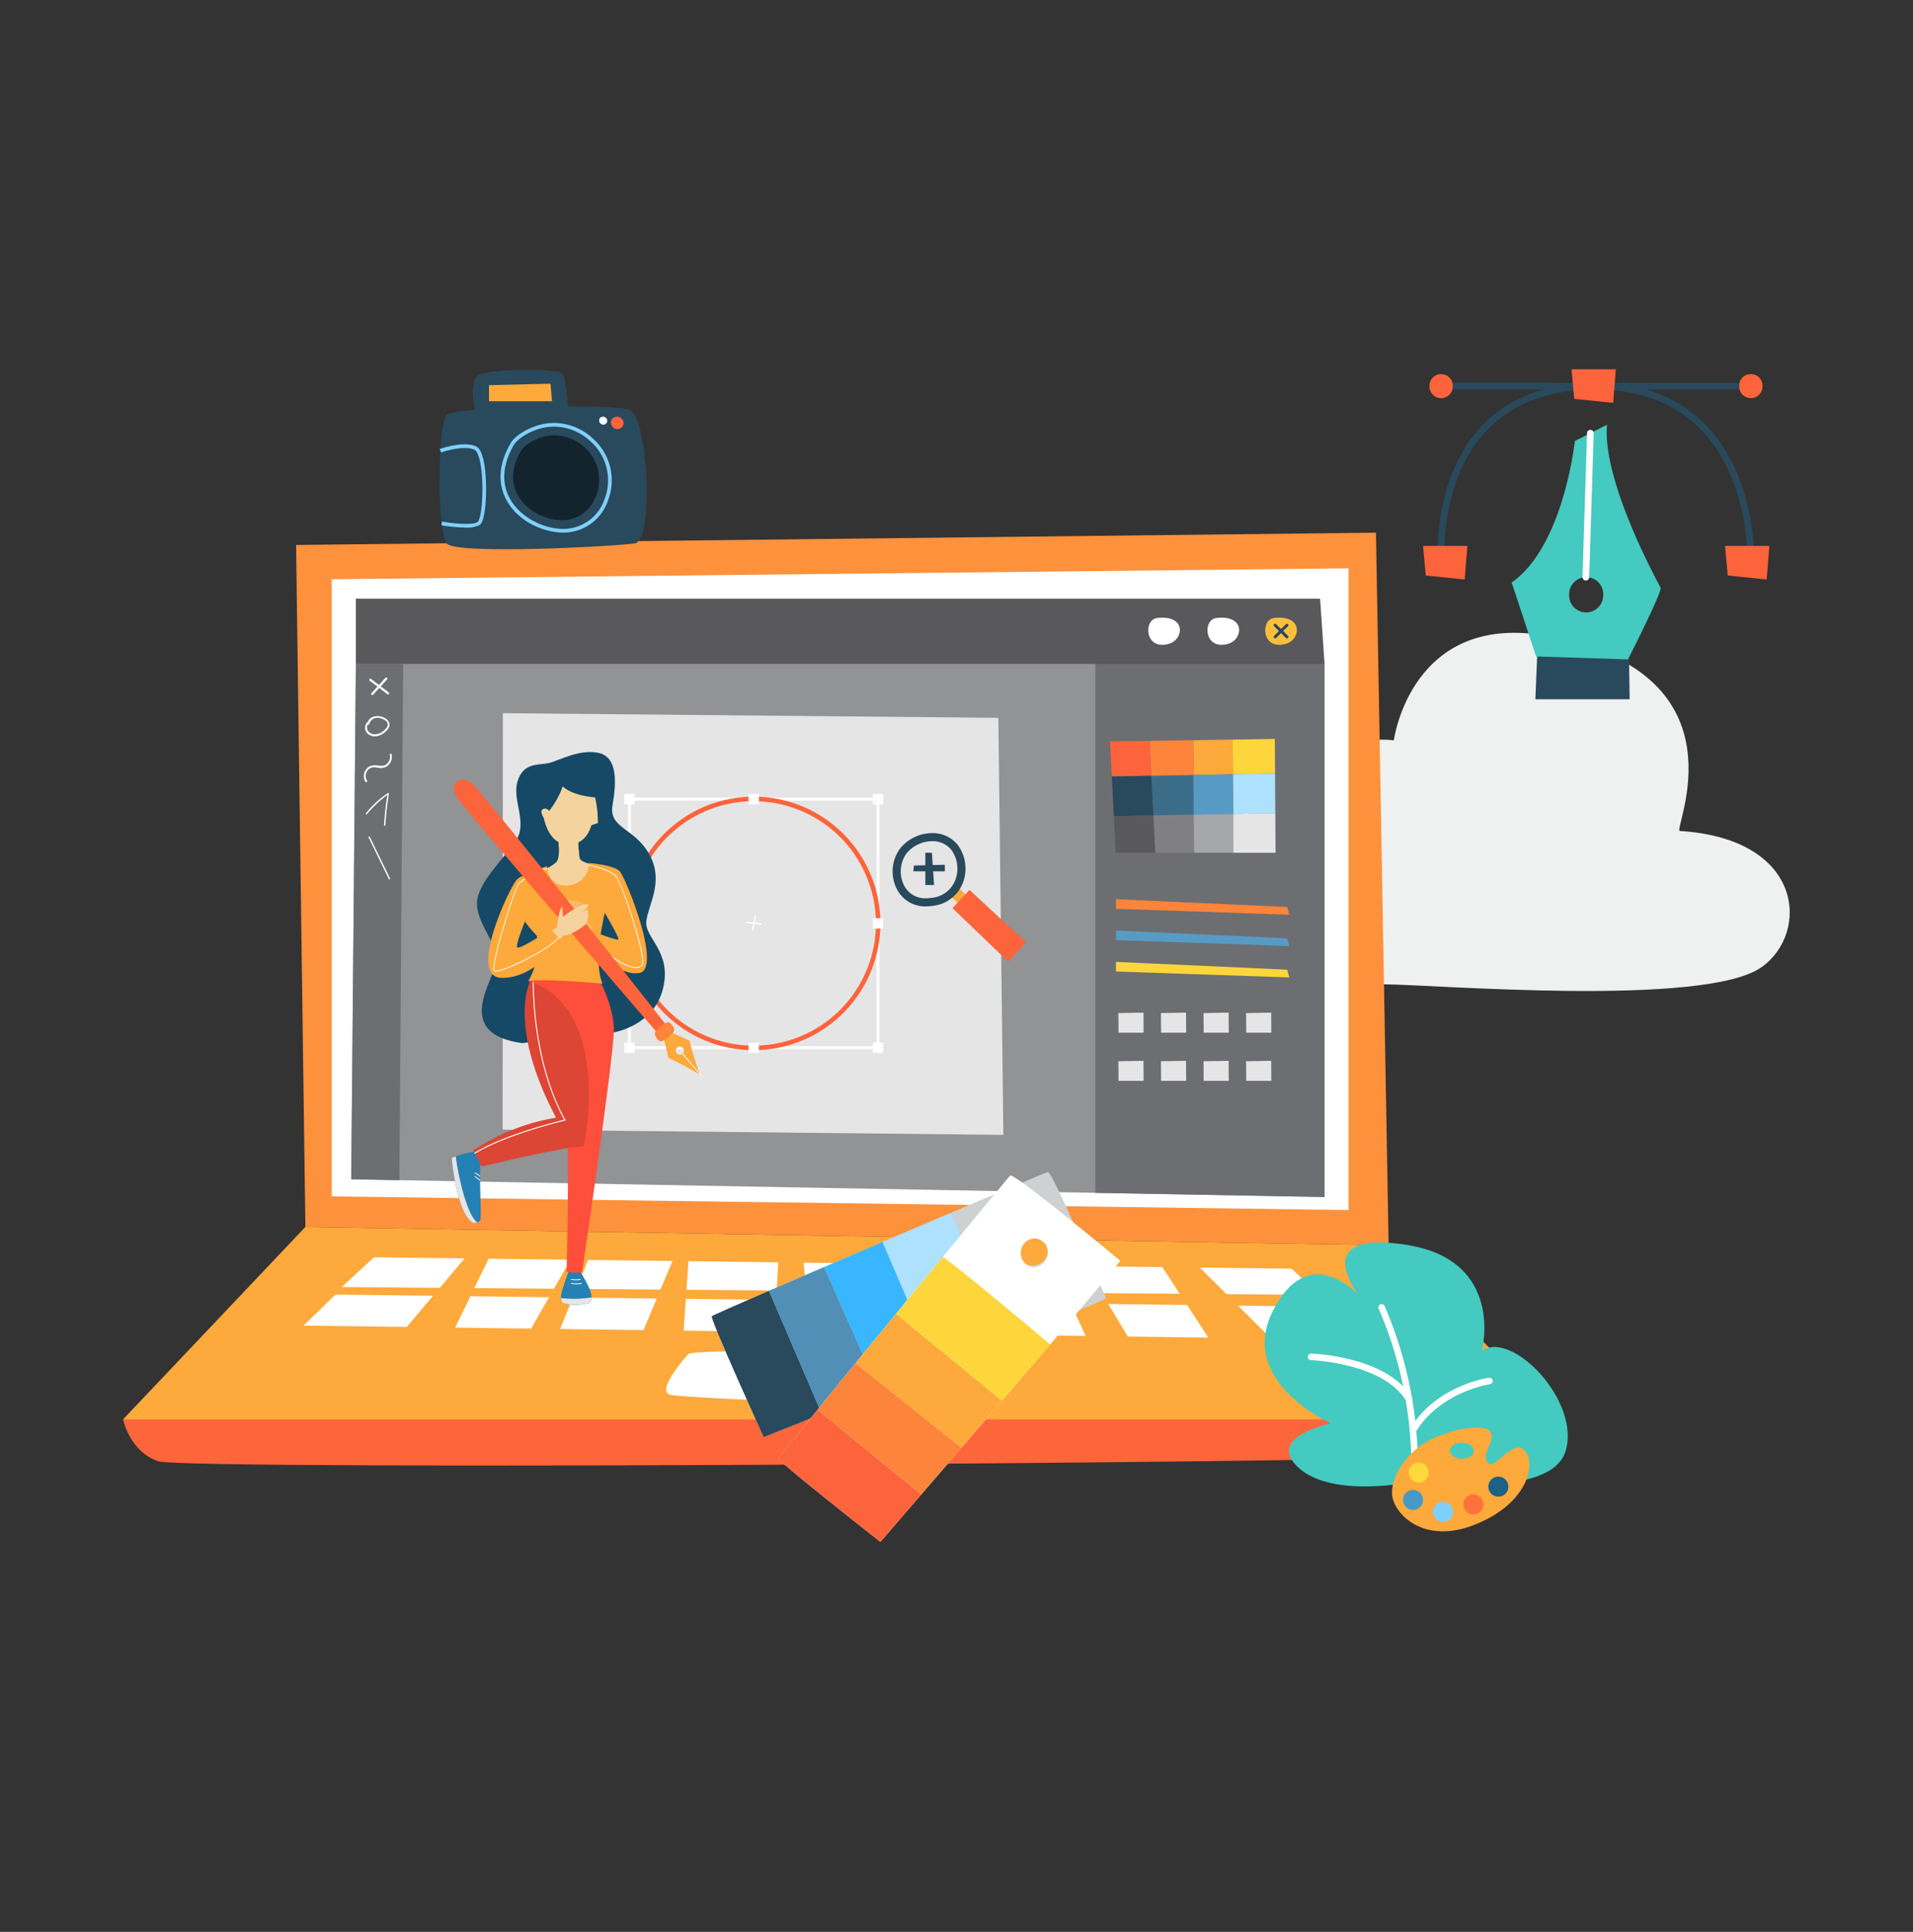 <svg xmlns="http://www.w3.org/2000/svg" width="420" height="424" viewBox="0 0 420 424"><rect x="0" y="0" width="420" height="424" fill="#333333" stroke="none"/><defs><clipPath id="a"><path style="fill:none" d="M0 0h4.6v3.574H0z"/></clipPath></defs><g><g><path d="M450.12 141.3s-12.307 1.21-11.468 13.56 16.5 9.686 26.853 9.686 70.211 5.085 82.8-3.734c10.626-7.445 9.511-28.229-17.9-29.924-1.627-.1 15.362-34.06-28.364-42.665C471.426 82.2 467.615 111 467.615 111s-16.281-2.53-21.863 13.062c-4.2 11.733 4.368 17.239 4.368 17.239" transform="translate(-161.604 51.493)" style="fill:#eff0f0"/><path d="M126.1 298.765s1.47 7.089 7.763 9.186 296.073.3 302.066-1.8 5.563-7.389 5.563-7.389l-64.3-15.986-109.679-1.8z" transform="translate(-99.094 12.769)" style="fill:#fd653b"/><path d="m173.6 62.618 2.042 149.677 237.826 4.045-2.781-156.419z" transform="translate(-108.594 56.988)" style="fill:#fd913c"/><path d="m126.1 292.647 40.044-42.247 237.825 4.045 37.531 38.202z" transform="translate(-99.093 18.887)" style="fill:#fda93b"/><path d="M183.382 72.1v135.45l223.253 3V69.706z" transform="translate(-110.55 55.031)" style="fill:#fff"/><path d="M280.036 285.094s-7.367 8.142-3.982 8.949 59.534 3.214 59.933.716-3.385-9.665-3.385-9.665-49.58-1.394-52.566 0" transform="translate(-128.91 12.07)" style="fill:#fff"/><path d="m325.57 266.463-.587-6.121-12.095-.15.576 6.174z" transform="translate(-136.456 16.928)" style="fill:#fff"/><path d="m300.566 266.236.314-6.192-19.7-.245-.434 6.277z" transform="translate(-130.026 17.006)" style="fill:#fff"/><path d="m268.991 265.962 2.625-6.276-18.529-.231-2.583 6.359z" transform="translate(-123.977 17.075)" style="fill:#fff"/><path d="m350.923 266.686-2.066-6.045-14.056-.175 1.419 6.1z" transform="translate(-140.839 16.873)" style="fill:#fff"/><path d="m379.895 266.941-2.729-5.948L360 260.78l2.246 6.02z" transform="translate(-145.879 16.81)" style="fill:#fff"/><path d="m240 265.707 3.653-6.367-17.992-.224-3.135 6.451z" transform="translate(-118.382 17.143)" style="fill:#fff"/><path d="m410.954 267.217-3.817-5.85-16.873-.21 3.555 5.923z" transform="translate(-151.933 16.735)" style="fill:#fff"/><path d="m193.189 258.724-7.06 6.531 21.53.173 5.448-6.456z" transform="translate(-111.1 17.221)" style="fill:#fff"/><path d="m448.033 267.542-6.272-5.744-20.146-.251 5.853 5.83z" transform="translate(-158.204 16.657)" style="fill:#fff"/><path d="m248.847 269.756-2.809 6.914 18.342.244 2.9-6.933z" transform="translate(-123.084 15.015)" style="fill:#fff"/><path d="m280.451 270.135-.482 6.973 19.981.266.356-7z" transform="translate(-129.871 14.939)" style="fill:#fff"/><path d="m363.864 271.15 2.643 7.089 18.506.246-3.265-7.116z" transform="translate(-146.652 14.736)" style="fill:#fff"/><path d="m337.208 270.825 1.639 7.051 15.746.21-2.42-7.078z" transform="translate(-141.321 14.801)" style="fill:#fff"/><path d="m182.662 268.962-7.023 6.8 22.674.3 5.773-6.841z" transform="translate(-109.002 15.173)" style="fill:#fff"/><path d="m396.5 271.549 4.285 7.139 17.7.235-4.675-7.163z" transform="translate(-153.181 14.656)" style="fill:#fff"/><path d="m453.042 279.375-3.281-7.177-17.668-.215 7.238 7.21z" transform="translate(-160.3 14.569)" style="fill:#fff"/><path d="m313.853 270.541.654 7.017 12.138.162-.675-7.031z" transform="translate(-136.648 14.857)" style="fill:#fff"/><path d="m220.608 269.414-3.345 6.882 16.667.222 3.955-6.893z" transform="translate(-117.328 15.083)" style="fill:#fff"/><path d="m189.753 93.8-1.021 113.125 213.7 3.889V93.8l-16.192-2.961-37.166.346-78.006-5.867-49.2 1.279-24.7.631z" transform="translate(-111.621 51.908)" style="fill:#919395"/><path d="M392.949 95.18v116.1l50.332.916V95.18l-16.191-2.961z" transform="translate(-152.47 50.528)" style="fill:#6d6e71"/><path d="M190.008 78.027v14.314h212.678l-.986-14.314z" transform="translate(-111.876 53.366)" style="fill:#59595b"/><path d="M409.4 83.32c-3.038.354-2.71 7.241 2.667 5.645 3.241-.962 3.829-6.4-2.667-5.645" transform="translate(-155.376 52.322)" style="fill:#fff"/><path d="M425.653 83.32c-3.038.354-2.71 7.241 2.667 5.645 3.241-.962 3.829-6.4-2.667-5.645" transform="translate(-158.628 52.322)" style="fill:#fff"/><path d="M441.5 83.32c-3.038.354-2.709 7.241 2.667 5.645 3.241-.962 3.829-6.4-2.667-5.645" transform="translate(-161.797 52.322)" style="fill:#fdbf3b"/><path d="M442.216 88.12a.324.324 0 0 1-.228-.555l2.594-2.559a.324.324 0 0 1 .455.462l-2.593 2.559a.32.32 0 0 1-.227.094" transform="translate(-162.261 51.989)" style="fill:#29495c"/><path d="M444.81 88.12a.321.321 0 0 1-.228-.094l-2.593-2.559a.324.324 0 1 1 .455-.462l2.593 2.559a.324.324 0 0 1-.227.555" transform="translate(-162.261 51.989)" style="fill:#29495c"/><path d="m230.339 109.447-.052 91.405L340.224 202l-1.1-91.532z" transform="translate(-119.933 47.081)" style="fill:#e5e5e6"/><path d="m200.138 95.92-.832 113.317-10.575-.192 1.022-113.125z" transform="translate(-111.621 49.787)" style="fill:#6d6e71"/><path d="m439.951 124.084-.048-7.571-9.248.141.048 7.6z" transform="translate(-160.013 45.668)" style="fill:#fdd63b"/><path d="m430.715 126.151.055 8.716 9.248-.174-.055-8.716z" transform="translate(-160.025 43.775)" style="fill:#ade1fd"/><path d="m428.535 124.293-.048-7.6-8.67.133.049 7.635z" transform="translate(-157.845 45.633)" style="fill:#fda93b"/><path d="m408.319 126.573.449 8.709 8.854-.167-.056-8.716z" transform="translate(-155.545 43.691)" style="fill:#3c6d88"/><path d="m419.878 126.358.055 8.716 8.669-.163-.055-8.716z" transform="translate(-157.857 43.731)" style="fill:#579bc5"/><path d="m419.947 137.254.053 8.358h8.671l-.054-8.521z" transform="translate(-157.871 41.552)" style="fill:#a5a7aa"/><path d="m430.784 137.047.054 8.521h9.249l-.055-8.7z" transform="translate(-160.039 41.595)" style="fill:#e5e5e6"/><path d="m408.88 137.462.422 8.192h8.484l-.054-8.358z" transform="translate(-155.657 41.511)" style="fill:#808083"/><path d="m417.467 124.49-.048-7.636-9.594.146.4 7.664z" transform="translate(-155.446 45.6)" style="fill:#fd843b"/><path d="m405.658 117.037-8.668.132.389 7.695 8.674-.164z" transform="translate(-153.279 45.563)" style="fill:#fd643b"/><path d="m406.15 126.616-8.674.163.44 8.709 8.683-.163z" transform="translate(-153.376 43.647)" style="fill:#29495c"/><path d="m398.025 137.667.406 8.028h8.7l-.422-8.191z" transform="translate(-153.486 41.469)" style="fill:#59595b"/><path d="m399.279 191.7.032 4.311h5.509l-.033-4.4z" transform="translate(-153.737 30.645)" style="fill:#e5e5e6"/><path d="m410.962 191.7.032 4.311h5.506l-.033-4.4z" transform="translate(-156.074 30.645)" style="fill:#e5e5e6"/><path d="m422.645 191.7.032 4.311h5.509l-.033-4.4z" transform="translate(-158.41 30.645)" style="fill:#e5e5e6"/><path d="m434.328 191.7.032 4.311h5.509l-.033-4.4z" transform="translate(-160.748 30.645)" style="fill:#e5e5e6"/><path d="m399.279 204.916.032 4.311h5.509l-.033-4.4z" transform="translate(-153.737 28.002)" style="fill:#e5e5e6"/><path d="m410.962 204.916.032 4.311h5.506l-.033-4.4z" transform="translate(-156.074 28.002)" style="fill:#e5e5e6"/><path d="m422.645 204.916.032 4.311h5.509l-.033-4.4z" transform="translate(-158.41 28.002)" style="fill:#e5e5e6"/><path d="m434.328 204.916.032 4.311h5.509l-.033-4.4z" transform="translate(-160.748 28.002)" style="fill:#e5e5e6"/><path d="M398.614 160.485v2.106l38.047 1.3-.464-1.7z" transform="translate(-153.603 36.872)" style="fill:#fd843b"/><path d="M398.614 169.086v2.106l38.047 1.3-.464-1.7z" transform="translate(-153.603 35.151)" style="fill:#579bc5"/><path d="M398.614 177.687v2.106l38.047 1.3-.464-1.7z" transform="translate(-153.603 33.431)" style="fill:#fdd63b"/><path d="m197.351 99.716-3.066 3.373c-.215.237.136.59.352.352l3.066-3.373c.215-.237-.136-.59-.352-.352" transform="translate(-112.718 49.043)" style="fill:#fff"/><path d="m193.8 100.441 3.889 2.963c.254.194.5-.238.251-.43l-3.889-2.963c-.254-.194-.5.238-.251.43" transform="translate(-112.613 48.978)" style="fill:#fff"/><path d="M193.112 111.5a1.772 1.772 0 0 0 .354 2.869c1.373.8 3.085-.038 4-1.158 2.051-2.524-3.739-4.474-4.436-1.338-.059.266.35.379.409.112a1.894 1.894 0 0 1 2.537-1.228 2.482 2.482 0 0 1 1.284.7c.6.761.007 1.418-.484 1.863a2.951 2.951 0 0 1-2.453.9c-1.134-.207-1.926-1.529-.906-2.415.206-.179-.094-.478-.3-.3" transform="translate(-112.38 46.92)" style="fill:#fff"/><path d="M192.9 126.5a1.982 1.982 0 0 1 .638-2.707c.77-.468 1.482-.131 2.281-.087a2.274 2.274 0 0 0 1.273-.279 2.494 2.494 0 0 0 1.211-2.705c-.055-.267-.464-.154-.409.113a2 2 0 0 1-.594 1.911c-.663.634-1.287.483-2.122.41a2.781 2.781 0 0 0-1.854.273 2.421 2.421 0 0 0-.79 3.287c.126.242.491.028.366-.214" transform="translate(-112.317 44.856)" style="fill:#fff"/><path d="M197.027 138.375q.228-3.44.778-6.842c.019-.118-.1-.241-.217-.166a20.973 20.973 0 0 0-4.815 4.416c-.12.146.087.356.209.209a23.912 23.912 0 0 1 4.042-3.885c.6-.445.465-.335.33.4-.1.535-.155 1.084-.223 1.624-.178 1.41-.3 2.825-.4 4.244-.013.19.282.189.3 0" transform="translate(-112.421 42.702)" style="fill:#fff"/><path d="m198.2 152.469-4.455-9.146c-.083-.17-.338-.021-.254.15l4.454 9.145c.083.171.338.022.255-.149" transform="translate(-112.569 40.32)" style="fill:#fff"/><path d="M319.9 187.83h-55.2v-55.2h55.2zm-54.556-.648h53.907v-53.906h-53.905z" transform="translate(-126.816 42.445)" style="fill:#fff"/><path transform="translate(191.629 174.263)" style="fill:#fff" d="M0 0h2.266v2.266H0z"/><path transform="translate(137.073 174.263)" style="fill:#fff" d="M0 0h2.266v2.266H0z"/><path transform="translate(137.073 228.818)" style="fill:#fff" d="M0 0h2.266v2.266H0z"/><path transform="translate(191.629 228.818)" style="fill:#fff" d="M0 0h2.266v2.266H0z"/><path d="M292.246 187.992a27.818 27.818 0 1 1 27.817-27.818 27.85 27.85 0 0 1-27.817 27.818m0-54.639a26.821 26.821 0 1 0 26.82 26.821 26.851 26.851 0 0 0-26.82-26.821" transform="translate(-126.762 42.499)" style="fill:#fd643b"/><path transform="translate(164.35 228.818)" style="fill:#fff" d="M0 0h2.266v2.266H0z"/><path transform="translate(164.35 174.263)" style="fill:#fff" d="M0 0h2.266v2.266H0z"/><path transform="translate(191.629 201.54)" style="fill:#fff" d="M0 0h2.266v2.266H0z"/><path transform="translate(137.073 201.54)" style="fill:#fff" d="M0 0h2.266v2.266H0z"/><path d="M299.3 165.111q-.276 1.464-.554 2.925c-.037.2.265.282.3.083l.554-2.925c.038-.2-.265-.281-.3-.083" transform="translate(-133.625 35.969)" style="fill:#fff"/><path d="m297.271 166.99 3.176.32c.2.02.2-.294 0-.314l-3.176-.32c-.2-.02-.2.294 0 .314" transform="translate(-133.302 35.634)" style="fill:#fff"/><path d="M221.733 229.689a21.466 21.466 0 0 0-5.44 1.412s1.03 12.237 4.752 14.3a2.218 2.218 0 0 0 1.5-.554c.435-.554-.4-11.6.238-13.186 0 0-.168-1.558-1.054-1.968" transform="translate(-117.134 23.029)" style="fill:#2580b3"/><path d="M250.624 262.6s2.229 3.546 2.317 4.837a3.242 3.242 0 0 1-.194 1.749 10.2 10.2 0 0 1-6.105.11 3.094 3.094 0 0 1-.262-1.966c.2-1.166 1.838-5.623 1.838-5.623l1.773-.226z" transform="translate(-123.141 16.671)" style="fill:#2580b3"/><path d="M251.475 181.817c1.787.165 10.634-1.646 12.619-9.824s-4.1-11.036-3.673-14.747 3.93-8.62.721-14.573-9.022-5.773-8.142-10.865 1.13-10.626-3.086-11.52S241.256 122 239 122.521s-5.564-.191-6.845 4 2.294 8.974-.347 13-8.747 9.525-8.568 14.047 4.713 8.706 4.2 12.69-9.605 15.683 5.749 17.733z" transform="translate(-118.523 44.95)" style="fill:#154965"/><path d="M253.019 182.772s2.939 5.311 3.1 10.478-6.985 53.5-6.985 53.5a7.642 7.642 0 0 1-3.4-.154s1.069-37.535-.822-45.644-7.587-14.615-7.587-14.615l.429-3.49c.566-.883 15.264-.071 15.264-.071" transform="translate(-121.341 32.483)" style="fill:#fd4f3b"/><path d="M244.639 143.3s.762 4.672-.446 5.695a11.2 11.2 0 0 1-2.782 1.634l2.951 4.18 5.433.258 3.06-4.805-1.031-.983s-2.074-.35-2.382-1.25a33.121 33.121 0 0 1-.41-4.807z" transform="translate(-122.158 40.326)" style="fill:#f4d39e"/><g style="mix-blend-mode:multiply;isolation:isolate"><g><g style="clip-path:url(#a)" transform="translate(122.481 183.556)"><path d="M250.046 146.807c-.134-1.3-.192-3.093-.2-3.5-.292-.037-.52-.062-.649-.074l-3.746.067a21.525 21.525 0 0 1 .225 2.329 9.332 9.332 0 0 0 4.375 1.178" transform="translate(-245.446 -143.233)" style="fill:#f4d39e"/></g></g></g><path d="M241.062 129.285c-.4 1.849-.15 11.727 5.5 11.97 7.588.326 5.747-11.931 5.747-11.931l-7.358-4.86-2.921 1.943z" transform="translate(-122.063 44.078)" style="fill:#f4d39e"/><path d="M239.6 136.561s5.023-4.747 5.845-9.943c.9-5.655-4.153-2.062-4.153-2.062a20.73 20.73 0 0 0-1.854 1.778c0 .146-1.28 4.289-1.28 4.289z" transform="translate(-121.508 44.284)" style="fill:#154965"/><path d="M246.347 269.882a2.835 2.835 0 0 0 .3 1.062 10.2 10.2 0 0 0 6.105-.11 2.433 2.433 0 0 0 .21-1.1 24.775 24.775 0 0 1-6.613.15" transform="translate(-123.146 15.02)" style="fill:#e5e5e6"/><path d="M250.279 264.951a7.173 7.173 0 0 1-1.279-.131l.035-.173a4.9 4.9 0 0 0 2.09 0l.066.163a2.544 2.544 0 0 1-.913.136" transform="translate(-123.676 16.037)" style="fill:#fff"/><path d="M250.339 266.044a7.769 7.769 0 0 1-1.337-.123l.034-.173a6.28 6.28 0 0 0 2.337 0l.047.17a4.16 4.16 0 0 1-1.081.125" transform="translate(-123.676 15.816)" style="fill:#fff"/><path d="M242.1 151.276s.165 4.715 4.769 4.179a4.85 4.85 0 0 0 4.5-4.88s5.456.37 6.775 1.834 9.368 21.352 4.279 22.283-11.576-7.115-11.576-7.115l.953-2.157s5.779 2.25 6.032 1.922-3.014-5.891-3.014-5.891l-3.306-3.042-5.793.169-4.817-3.855z" transform="translate(-122.057 38.854)" style="fill:#fda93b"/><path d="M254.161 160.323s-3.156 11.372-.859 16.888c0 0-14.408-1.292-16.314-.482a15.486 15.486 0 0 0 1.906-10.052s-3.093-3.111-3.116-4.338 2.577-7.608 2.577-7.608l2.72-3.281.727 4.511 4.3 1.667 6.569-.99z" transform="translate(-121.031 38.679)" style="fill:#fda93b"/><path d="M253.219 166.4a9.379 9.379 0 0 1-1.1-1.04 4.011 4.011 0 0 0 .034-2.936c-.574-1.777-5.225-1.844-5.225-1.844l1.829 2.206.384 3.077 2.722 2.12 1.294.219z" transform="translate(-123.262 36.854)" style="fill:#f5bb65"/><path d="m242.935 169.165 1.844-.907 1.372 1.761-1.782 1.826z" transform="translate(-122.463 35.318)" style="fill:#f4d39e"/><path d="M240.17 165.287s1.892 2.262 2.09 2.453c0 0-5.471 8.376-13.035 8.19s1.961-20.263 3.424-21.582 6.54-2.9 6.54-2.9l-1.661 4.683s-5.793 12.932-4.771 13.156 6.773-3.765 7.414-4" transform="translate(-119.143 38.679)" style="fill:#fda93b"/><path d="M228.268 174.623a.646.646 0 0 1-.344-.072.4.4 0 0 1-.146-.289c-.346-2.1 4.373-17.518 5.523-18.971 1.118-1.41 5.993-3.293 6.2-3.373l.063.165c-.05.019-5.037 1.944-6.125 3.317-1.143 1.444-5.831 16.751-5.488 18.834.022.131.057.162.067.17.929.6 11.317-4.184 13.95-7.207l.133.115c-2.376 2.729-11.686 7.311-13.834 7.311" transform="translate(-119.427 38.586)" style="fill:#fff"/><path d="M264.222 173.674c-2.965 0-8.189-4.457-10.1-6.089-.236-.2-.414-.353-.52-.438l.11-.138c.108.086.287.238.525.442 5.987 5.108 9.764 7 11.226 5.612 1.165-1.1-4.329-17.93-5.726-19.462-1.33-1.458-5.817-2.386-5.862-2.4l.035-.172c.187.038 4.589.948 5.957 2.449 1.238 1.358 7.086 18.413 5.717 19.709a1.9 1.9 0 0 1-1.358.484" transform="translate(-124.596 38.763)" style="fill:#fff"/><path d="M243.353 136.982s-1.09-1.976-2.189-1.183 2.086 4.735 3.04 4.091-.851-2.908-.851-2.908" transform="translate(-122.063 41.848)" style="fill:#f4d39e"/><path d="M254.526 130.54a25.41 25.41 0 0 1 1.023 7.24l-3.522 1.167a26.787 26.787 0 0 0 0-3.049c-.115-.288 1.423-2.2 1.423-2.2z" transform="translate(-124.281 42.862)" style="fill:#f4d39e"/><path d="M245.171 124.981s-1.121 4.951 9.471 5.6l2.006-.814-.1-5.572-6.564-1.966z" transform="translate(-122.904 44.525)" style="fill:#154965"/><path d="M234.733 182.947s-5.142 9.459 5.666 29.983a46.523 46.523 0 0 0-18.178 7.189l1.888 3.524s17.459-4.252 22.379-4.449c0 0 6.431-29.573-11.755-36.247" transform="translate(-118.32 32.379)" style="fill:#dd4534"/><path d="M217.194 231.034c-.294.1-.594.214-.9.336 0 0 1.03 12.237 4.752 14.3a3.073 3.073 0 0 0 .878-.15c-2.56-1.8-4.467-12.008-4.729-14.483" transform="translate(-117.134 22.76)" style="fill:#e5e5e6"/><path d="M223.721 236.421c-.812-.736-1.079-.7-1.082-.7l-.071-.2c.076-.032.4-.073 1.3.746z" transform="translate(-118.389 21.867)" style="fill:#e5e5e6"/><path d="M223.731 237.483a9.07 9.07 0 0 0-1.168-.858l.092-.2a8.627 8.627 0 0 1 1.212.886z" transform="translate(-118.388 21.681)" style="fill:#e5e5e6"/><path d="m261.6 183.292 2.009-1.637s-40.5-51.478-42.891-53.277-5.168.235-2.983 3.411 43.866 51.5 43.866 51.5" transform="translate(-117.264 43.429)" style="fill:#fd643b"/><path d="m276.039 196.94-1.938.946c.536.658 1.327 4.74 1.327 4.74 2.227.894 7.173 3.779 7.173 3.779-1.091-1.762-2.526-7.624-2.526-7.624-1.043-.36-4.036-1.84-4.036-1.84m2.5 4.743a.833.833 0 0 1-1.2-.059.875.875 0 1 1 1.257-1.216.867.867 0 0 1-.056 1.275" transform="translate(-128.698 29.58)" style="fill:#fda93b"/><path d="m283.625 207.634-4.065-4.721.136-.117 4.064 4.721z" transform="translate(-129.79 28.409)" style="fill:#fff"/><path d="M273.348 198.481a5.81 5.81 0 0 0 2.945-2.374c.226-.818-1.05-2.109-1.608-1.829-.6.3-2.6 1.678-2.638 2.374a2.262 2.262 0 0 0 1.3 1.829" transform="translate(-128.286 30.12)" style="fill:#fd843b"/><path d="M245.238 166.972s.153-3.4 1.134-4.693l.142 2.346s3.109-2.431 4.68-2.738.939.786-.938 1.707c0 0 1.554-.734 1.759-.29a4.573 4.573 0 0 1-.5 2.937c-.478.5-3.349 2.578-4.91 2.492a1.418 1.418 0 0 1-1.371-1.638z" transform="translate(-122.922 36.602)" style="fill:#f4d39e"/><path d="M222.594 220.864a.109.109 0 0 1-.057-.2c6.64-4.028 18.3-6.9 19.714-7.24-7.2-12.96-6.907-30.005-6.9-30.176a.11.11 0 0 1 .11-.106.109.109 0 0 1 .106.112c0 .171-.3 17.267 6.946 30.19l.07.127-.142.033c-.126.03-12.78 2.993-19.791 7.247a.107.107 0 0 1-.057.016" transform="translate(-118.372 32.341)" style="fill:#fff"/><path d="M299.084 293.513s74.481-29.638 75.172-30.456c0 0-11.784-28.05-12.822-27.735s-73.332 31.1-73.74 31.667 11.39 26.525 11.39 26.525M357.44 249.9a2.99 2.99 0 0 1 2.527 5.378c-1.382.923-3.624.785-4.344-.906a3.277 3.277 0 0 1 1.817-4.473" transform="translate(-131.414 21.903)" style="fill:#ced1d2"/><path d="M300.247 267.935c-7.4 3.205-12.445 5.429-12.552 5.577-.409.566 11.39 26.525 11.39 26.525s5.155-2.051 12.763-5.088z" transform="translate(-131.414 15.379)" style="fill:#29495c"/><path d="m318.481 260.051 12.081 27.2c4.077-1.632 8.372-3.353 12.659-5.075l-11.869-27.639a8192.35 8192.35 0 0 0-12.871 5.514" transform="translate(-137.575 18.059)" style="fill:#38b6ff"/><path d="m303.388 266.634 11.6 27.014c3.707-1.48 7.995-3.194 12.555-5.019l-12.081-27.2c-4.381 1.882-8.5 3.657-12.074 5.2" transform="translate(-134.556 16.68)" style="fill:#518fb6"/><path d="M346.439 280.583a6685.179 6685.179 0 0 0 15.071-6.072c-2.222-5.405-8.614-20.855-12.007-27.938-4.7 2-9.808 4.179-14.934 6.371l11.869 27.639" transform="translate(-140.793 19.652)" style="fill:#ade1fd"/><path d="M328.377 316.689S380.8 256.044 381.035 255c0 0-23.392-19.455-24.167-18.7s-50.728 61.412-50.83 62.1 22.339 18.283 22.339 18.283m31.668-65.609a2.99 2.99 0 0 1 4.722 3.607c-.8 1.456-2.853 2.367-4.271 1.2a3.278 3.278 0 0 1-.451-4.806" transform="translate(-135.086 21.711)" style="fill:#fff"/><path d="M314.6 300.518c-5.09 6.258-8.54 10.556-8.566 10.737-.1.691 22.338 18.284 22.338 18.284s3.628-4.2 8.978-10.4z" transform="translate(-135.086 8.862)" style="fill:#fd643b"/><path d="m327.138 285.077 23.262 18.564c2.865-3.329 5.882-6.836 8.892-10.34l-23.278-19.052a9131.566 9131.566 0 0 0-8.877 10.828" transform="translate(-139.306 14.116)" style="fill:#fda93b"/><path d="m316.746 297.971 22.75 18.621c2.607-3.022 5.621-6.521 8.826-10.243l-23.262-18.564a4284.581 4284.581 0 0 0-8.314 10.186" transform="translate(-137.227 11.408)" style="fill:#fd843b"/><path d="M361.513 290.166c3.625-4.221 7.241-8.439 10.573-12.338-4.463-3.772-17.26-14.532-23.537-19.254-3.245 3.941-6.775 8.232-10.313 12.539l23.277 19.052" transform="translate(-141.526 17.251)" style="fill:#fdd63b"/><path d="M214.457 27.189c1.261-1.822 36.183-2.677 40.236-1.158s5.428 28.657 1.158 29.308-38.822 2.5-41.249.072c-2.171-2.171-2.1-25.4-.145-28.223" transform="translate(-116.471 63.924)" style="fill:#29495c"/><path d="M243.528 53.887c-.186 0-.372 0-.561-.014-4.151-.2-9.46-2.494-11.964-7.149-1.4-2.606-2.365-6.907 1.007-12.6.915-1.546 4.87-4.308 9.492-4.308a12.6 12.6 0 0 1 8.372 3.317 12.262 12.262 0 0 1 3.441 13.686 10.368 10.368 0 0 1-9.786 7.071M241.5 30.624c-4.552 0-8.135 2.8-8.794 3.91-2.516 4.25-2.858 8.332-.99 11.805 2.006 3.73 6.649 6.5 11.289 6.724q.264.013.522.013a9.573 9.573 0 0 0 9.026-6.543 11.458 11.458 0 0 0-3.211-12.789 11.811 11.811 0 0 0-7.841-3.12" transform="translate(-119.819 63.011)" style="fill:#7fd0fd"/><path d="M234.947 36.5c.958-1.618 7.577-6.106 13.818-.714 6.367 5.5 2.848 16.448-5.3 16.047-6.241-.307-13.817-6.374-8.513-15.333" transform="translate(-120.507 62.331)" style="fill:#13242e"/><path d="M260.265 28.58a1.42 1.42 0 0 1 2.024-.1 1.32 1.32 0 0 1-.777 2.35 1.44 1.44 0 0 1-1.247-2.246" transform="translate(-125.877 63.354)" style="fill:#fd643b"/><path d="M256.935 28.408a.909.909 0 0 1 1.3-.067.847.847 0 0 1-.5 1.507.923.923 0 0 1-.8-1.44" transform="translate(-125.23 63.354)" style="fill:#fff"/><path d="M222.791 25.186s-2.171-7.848 1.086-9.026 17.151-1.283 17.947 0 1.23 7.8 1.23 7.8l-3.256 1.23h-17.007z" transform="translate(-118.292 65.926)" style="fill:#29495c"/><path d="M226.539 19.372V22.9h13.84l-.326-3.853z" transform="translate(-119.183 65.164)" style="fill:#fda93b"/><path d="M218.686 53.963a34.973 34.973 0 0 1-5.3-.514l.14-.8c1.762.309 6.6.922 7.822.067.718-.5 1.3-5.393.938-10.176-.284-3.719-1.008-5.351-1.59-5.638-2.368-1.167-7.338.558-7.389.575l-.269-.765c.217-.077 5.344-1.855 8.016-.538 1.339.661 1.849 3.793 2.04 6.3.3 3.881.011 10-1.281 10.9a6.068 6.068 0 0 1-3.125.582" transform="translate(-116.482 61.834)" style="fill:#7fd0fd"/><path d="M538.447 131.539h20.693l-.131-9.036-20.169-.655z" transform="translate(-201.351 21.934)" style="fill:#29495c"/><path d="M580.688 86.275h-.02a.735.735 0 0 1-.714-.754c0-.176.346-17.7-10.327-28.578-5.662-5.773-13.427-8.7-23.081-8.7h-.355c-10.055.074-17.99 3.136-23.586 9.1-9.969 10.628-9.164 27.022-9.155 27.187a.734.734 0 1 1-1.465.082c-.039-.7-.846-17.191 9.55-28.274 5.881-6.269 14.173-9.488 24.646-9.564 10.246-.07 18.481 3 24.5 9.144 11.109 11.333 10.76 28.9 10.74 29.639a.734.734 0 0 1-.734.714" transform="translate(-196.288 37.243)" style="fill:#29495c"/><path d="m553.179 58.283-7.072 3.571s-2.489 23.181-13.883 31.039l5.37 16.24 20.168.654s7.2-14.144 7.2-15.715c0 0-12.966-23.251-11.788-35.789m-.851 37.588a3.741 3.741 0 0 1-7.477-.286 3.749 3.749 0 1 1 7.477.286" transform="translate(-200.343 34.941)" style="fill:#44cac0"/><path d="M580.693 48.243h-34.506l-33.487-.016a.734.734 0 1 1 0-1.468l33.491.015h34.506a.734.734 0 0 1 0 1.469" transform="translate(-196.289 37.247)" style="fill:#29495c"/><path d="M552.409 92.751h-.023a.735.735 0 0 1-.711-.758l.988-31.6a.734.734 0 0 1 1.468.046l-.988 31.6a.734.734 0 0 1-.734.711" transform="translate(-204.233 34.661)" style="fill:#fff"/><path d="M590.794 91.531h9.724l-.59 7.367-8.545-.884z" transform="translate(-212.058 28.291)" style="fill:#fd643b"/><path d="M507.914 91.531h9.724l-.59 7.367-8.545-.884z" transform="translate(-195.479 28.291)" style="fill:#fd643b"/><path d="M548.667 43.072h9.724l-.589 7.367-8.545-.884z" transform="translate(-203.632 37.984)" style="fill:#fd643b"/><path d="M512.186 44.41a2.536 2.536 0 0 1 2.6 2.824 2.556 2.556 0 0 1-5.108-.2 2.517 2.517 0 0 1 2.5-2.628" transform="translate(-195.833 37.716)" style="fill:#fd643b"/><path d="M597.186 44.4a2.537 2.537 0 0 1 2.6 2.824 2.556 2.556 0 0 1-5.108-.2 2.518 2.518 0 0 1 2.505-2.628" transform="translate(-212.836 37.718)" style="fill:#fd643b"/><path d="M472.3 307.129c1.2-.238 29.7 4.22 33.167-6.594s-11.557-26.635-18.327-22.15c0 0 5.128-19.853-16.619-23.209s-10.5 10.979-10.5 10.979-10.926-12.091-18.785 3.523 12.74 24.676 12.74 24.676-14.619 3.024-7.028 9.818 25.35 2.957 25.35 2.957" transform="translate(-161.772 18.033)" style="fill:#44cac0"/><path d="M479.258 310.526A89.351 89.351 0 0 0 472 271.967a.718.718 0 0 0-1.294.622 87.827 87.827 0 0 1 7.114 37.884.764.764 0 0 0 .014.172c.448-.082.7-.137.7-.137a4.05 4.05 0 0 1 .718.018" transform="translate(-168.01 14.654)" style="fill:#fff"/><path d="M479.967 303.971a.718.718 0 0 1-.589-1.09c5.667-9.329 16.766-11.043 17.236-11.111a.718.718 0 1 1 .207 1.42c-.108.016-10.908 1.7-16.216 10.436a.718.718 0 0 1-.638.345" transform="translate(-169.738 10.613)" style="fill:#fff"/><path d="M473.454 295.888a.718.718 0 0 1-.593-.349c-4.993-8.331-20.77-8.95-20.93-8.956a.718.718 0 0 1 .048-1.434c.681.022 16.722.658 22.114 9.652a.718.718 0 0 1-.639 1.086" transform="translate(-164.13 11.935)" style="fill:#fff"/><path d="M474.39 320.23c.386 4.066 6.845 11.1 18.343 6.453 12.421-5.023 13.324-14.514 10.435-16.492s-6.784 5.679-8.078 2.48c-.723-1.79 1.78-4.158 1.006-6.07-.675-1.67-5.557-1.686-12.049.939-6.12 2.475-10.043 8.624-9.657 12.69m15.363-11.463c1.447.031 2.6.851 2.582 1.832s-1.212 1.75-2.659 1.718-2.6-.851-2.582-1.832 1.212-1.75 2.659-1.718" transform="translate(-168.756 7.877)" style="fill:#fda93b"/><path d="M502.187 319.068a2.2 2.2 0 1 0 2.87 1.217 2.2 2.2 0 0 0-2.87-1.217" transform="translate(-174.046 5.183)" style="fill:#1d6185"/><path d="M495.318 323.936a2.2 2.2 0 1 0 2.869 1.217 2.2 2.2 0 0 0-2.869-1.217" transform="translate(-172.671 4.209)" style="fill:#fc723c"/><path d="M487.011 325.977a2.2 2.2 0 1 0 2.87 1.217 2.2 2.2 0 0 0-2.87-1.217" transform="translate(-171.01 3.801)" style="fill:#7fd0fd"/><path d="M478.764 322.709a2.2 2.2 0 1 0 2.869 1.217 2.2 2.2 0 0 0-2.869-1.217" transform="translate(-169.361 4.455)" style="fill:#4899c7"/><path d="M480.34 315.2a2.2 2.2 0 1 0 2.869 1.217 2.2 2.2 0 0 0-2.869-1.217" transform="translate(-169.675 5.957)" style="fill:#fdd93c"/><path d="m352.785 158.853 1.933 1.7 1.768-1.768-1.945-1.945z" transform="translate(-144.436 37.6)" style="fill:#fda93b"/><path d="m365.987 173.688 3.938-4.207-12.442-11.547-3.737 4.005z" transform="translate(-144.629 37.382)" style="fill:#fd643b"/><path d="M344.654 158.437a6.955 6.955 0 0 1-6.469-3.923 8.516 8.516 0 0 1 .762-8.766 9.119 9.119 0 0 1 7.058-3.4 7.089 7.089 0 0 1 5.522 2.483 8.758 8.758 0 0 1 1.237 8.376 7.964 7.964 0 0 1-6.588 5.1 9.845 9.845 0 0 1-1.522.123m1.351-14.31a7.392 7.392 0 0 0-5.647 2.7 6.8 6.8 0 0 0-.583 6.9 5.168 5.168 0 0 0 4.879 2.937 8.079 8.079 0 0 0 1.247-.1 6.144 6.144 0 0 0 5.2-3.969 7.012 7.012 0 0 0-.93-6.612 5.3 5.3 0 0 0-4.167-1.854" transform="translate(-141.342 40.499)" style="fill:#29495c"/><path d="M346.3 147.747h1.436l.478 7.076H346.3z" transform="translate(-143.139 39.42)" style="fill:#29495c"/><path d="m343.143 151.194 6.769-.156v1.435H343z" transform="translate(-142.478 38.762)" style="fill:#29495c"/></g></g><path style="fill:none" d="M0 0h420v424H0z"/></svg>
